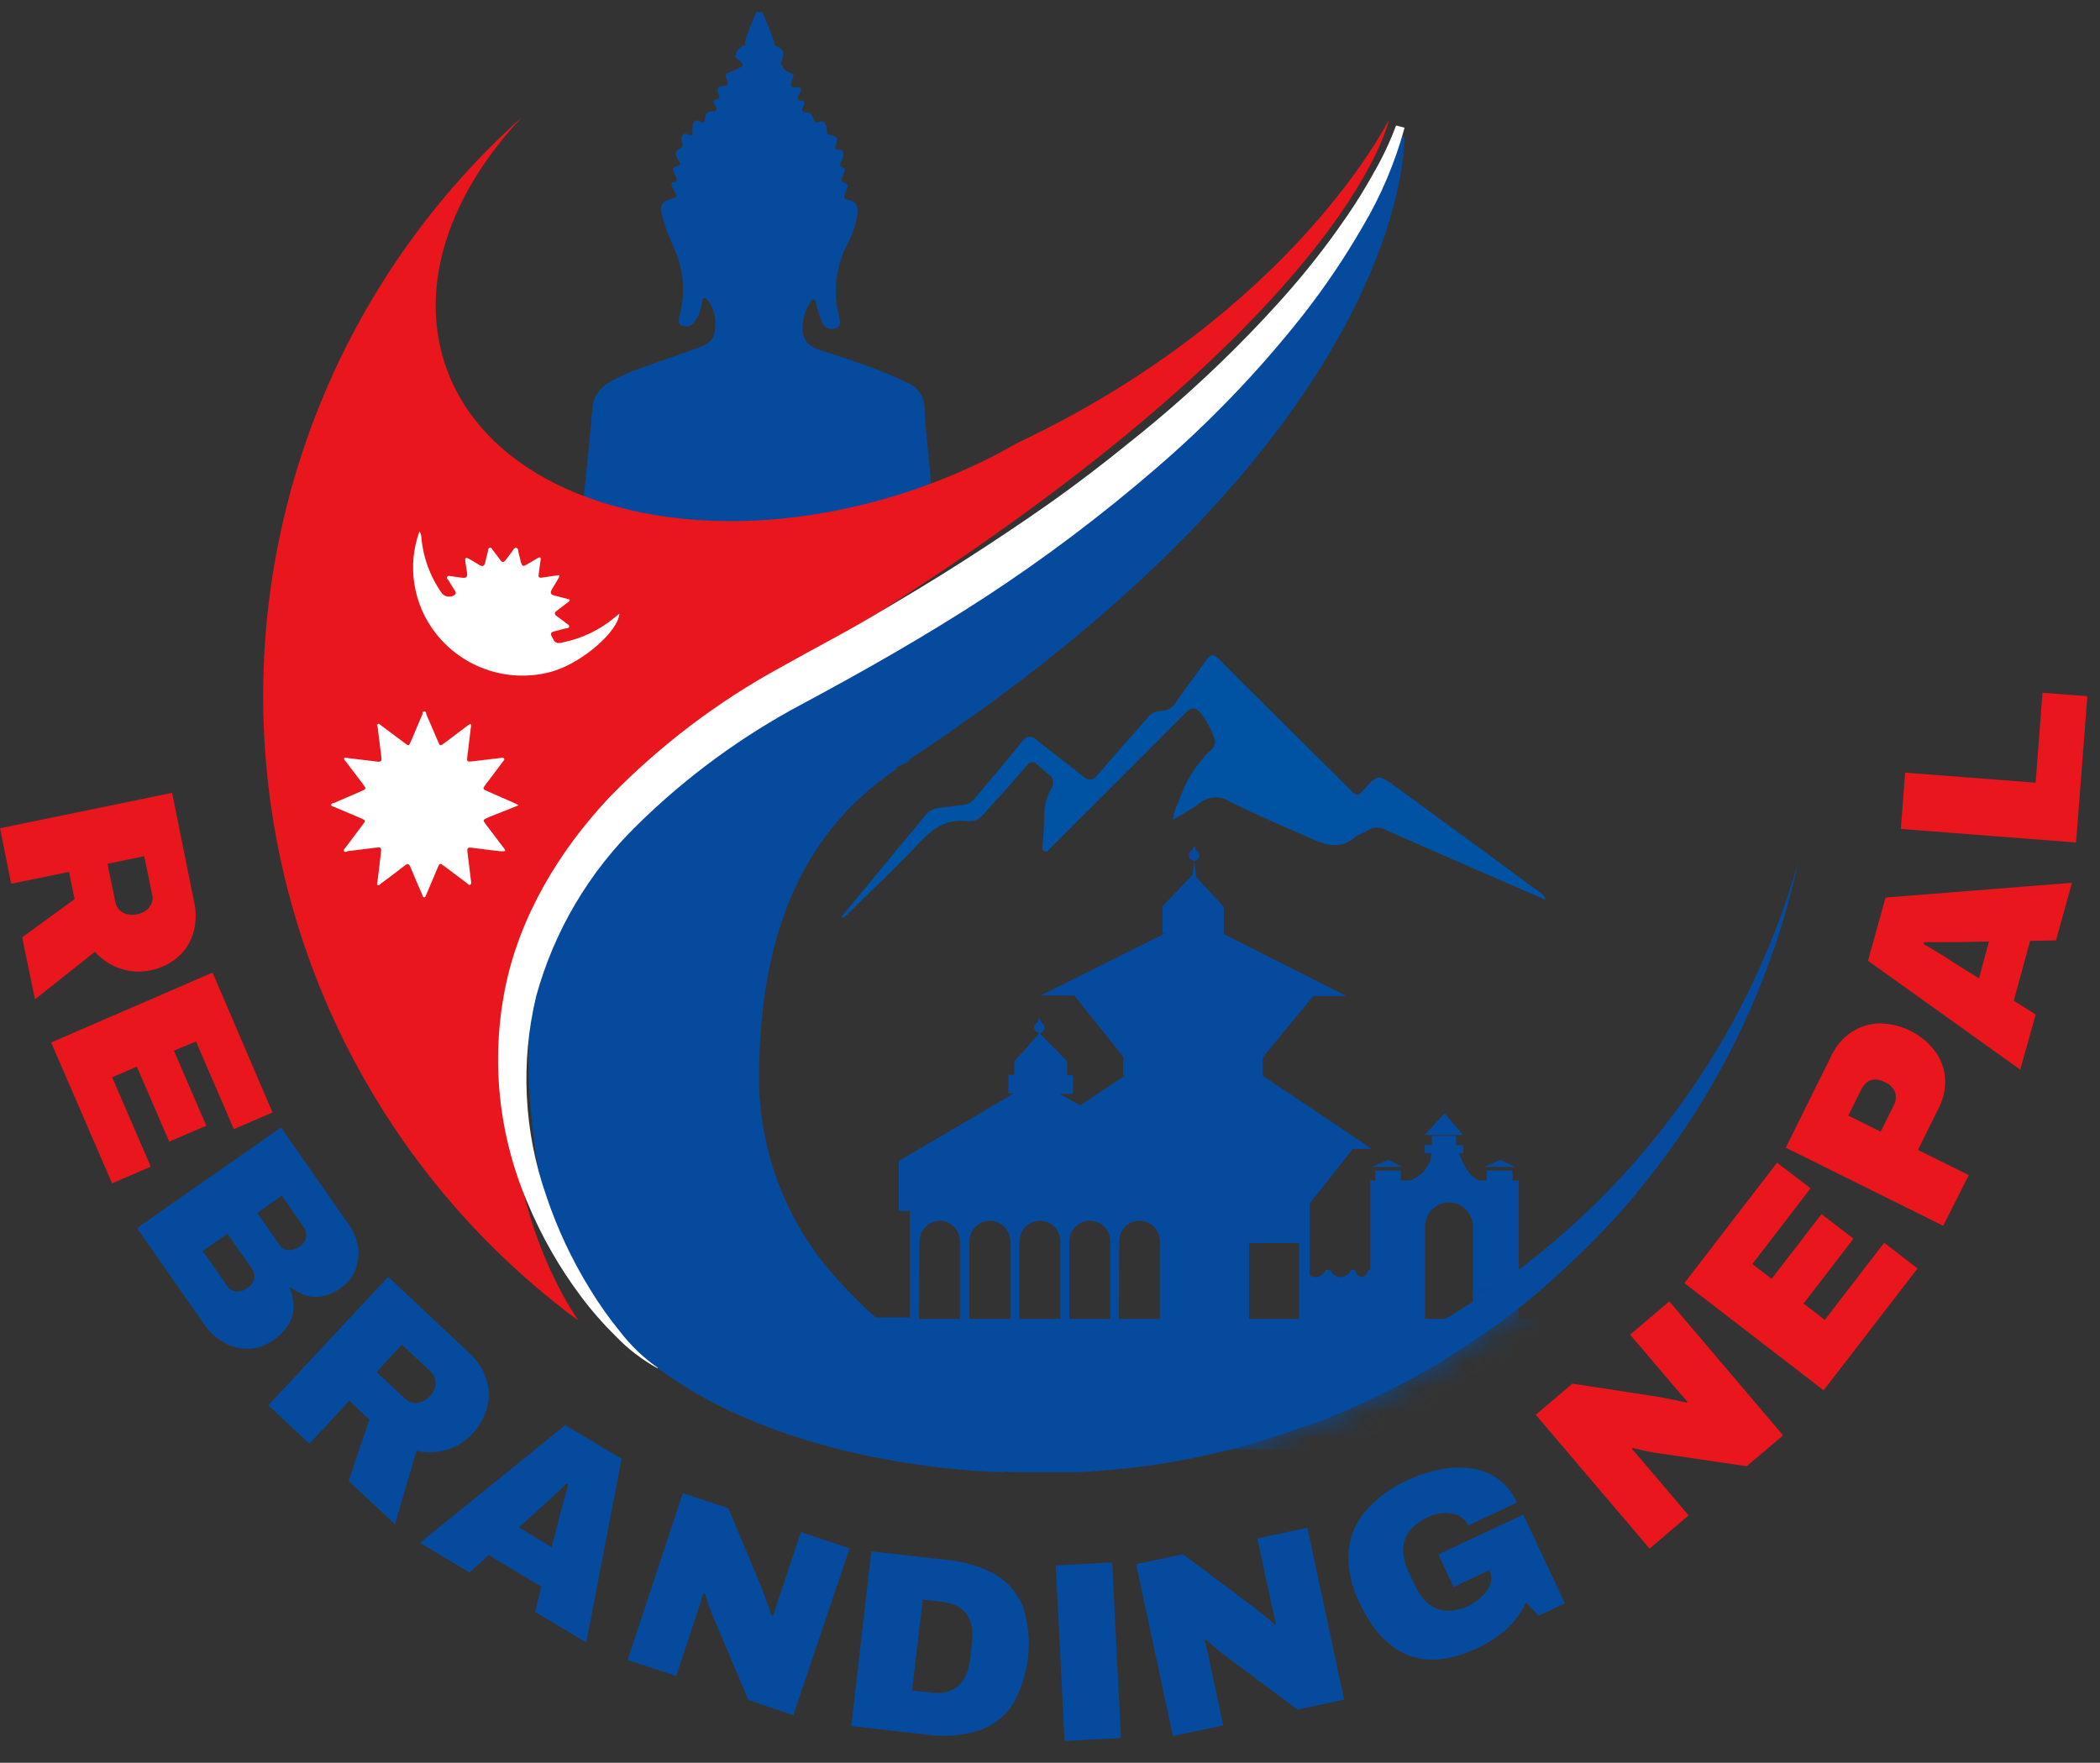 <svg xmlns="http://www.w3.org/2000/svg" width="81" height="68" viewBox="0 0 81 68" fill="none"><rect x="0" y="0" width="81" height="68" fill="#333333" stroke="none"/><g clip-path="url(#clip0_19_1980)"><path d="M35.993 21.002H22.295L22.329 20.678C22.426 19.815 22.541 18.956 22.63 18.093C22.715 17.322 22.776 16.505 22.853 15.711C22.874 15.518 22.94 15.331 23.046 15.167C23.152 15.004 23.294 14.867 23.462 14.767C23.779 14.586 24.108 14.429 24.448 14.297C25.316 13.974 26.202 13.688 27.073 13.361C27.25 13.297 27.401 13.176 27.504 13.018C27.594 12.77 27.619 12.503 27.577 12.243C27.534 11.982 27.426 11.737 27.261 11.531C27.249 11.517 27.234 11.506 27.216 11.501C27.198 11.495 27.18 11.494 27.162 11.499C27.144 11.503 27.127 11.512 27.114 11.526C27.101 11.539 27.092 11.555 27.088 11.573C27.069 11.754 27.029 11.933 26.968 12.105C26.897 12.287 26.779 12.446 26.625 12.567C26.563 12.59 26.496 12.598 26.429 12.592C26.363 12.586 26.298 12.566 26.24 12.533C26.186 12.509 26.171 12.332 26.194 12.236C26.455 11.331 26.375 10.362 25.971 9.512C25.783 9.108 25.633 8.687 25.523 8.256C25.427 7.924 25.566 7.743 25.909 7.666L26.017 7.639C26.03 7.634 26.043 7.627 26.053 7.617C26.063 7.608 26.072 7.596 26.077 7.583C26.082 7.57 26.085 7.555 26.085 7.541C26.084 7.527 26.081 7.513 26.075 7.5L25.909 7.165C25.902 7.152 25.898 7.137 25.898 7.122C25.898 7.108 25.901 7.093 25.907 7.079C25.913 7.066 25.923 7.054 25.935 7.045C25.946 7.036 25.96 7.029 25.974 7.026H26.032C26.046 7.023 26.059 7.018 26.07 7.009C26.082 7.001 26.091 6.99 26.098 6.977C26.104 6.965 26.108 6.951 26.109 6.937C26.109 6.923 26.107 6.908 26.102 6.895C26.055 6.78 26.009 6.676 25.967 6.572C25.962 6.56 25.959 6.547 25.96 6.534C25.96 6.522 25.963 6.509 25.968 6.497C25.974 6.486 25.982 6.475 25.991 6.467C26.001 6.459 26.012 6.452 26.024 6.448L26.163 6.394C26.177 6.389 26.19 6.381 26.2 6.371C26.21 6.36 26.218 6.347 26.223 6.333C26.227 6.319 26.228 6.303 26.226 6.289C26.224 6.274 26.218 6.26 26.209 6.248C25.997 5.936 26.017 5.836 26.283 5.689C26.302 5.679 26.318 5.662 26.327 5.642C26.336 5.622 26.338 5.599 26.333 5.578C26.263 5.327 26.263 5.289 26.356 5.192C26.369 5.176 26.387 5.165 26.407 5.16C26.427 5.155 26.448 5.157 26.468 5.165L26.587 5.215C26.602 5.221 26.619 5.223 26.635 5.221C26.651 5.219 26.666 5.213 26.679 5.203C26.692 5.194 26.703 5.181 26.709 5.166C26.716 5.151 26.719 5.135 26.718 5.119C26.697 5.001 26.703 4.88 26.737 4.765C26.811 4.583 26.926 4.653 27.049 4.718C27.065 4.726 27.082 4.729 27.099 4.728C27.116 4.727 27.133 4.721 27.147 4.711C27.161 4.701 27.173 4.688 27.18 4.672C27.187 4.656 27.19 4.639 27.188 4.622C27.188 4.375 27.3 4.275 27.535 4.294C27.552 4.296 27.568 4.293 27.584 4.286C27.599 4.279 27.612 4.268 27.622 4.254C27.631 4.241 27.637 4.225 27.639 4.208C27.641 4.192 27.638 4.175 27.631 4.16L27.539 3.967C27.532 3.953 27.528 3.939 27.528 3.923C27.528 3.908 27.532 3.893 27.54 3.88C27.547 3.867 27.557 3.855 27.57 3.847C27.582 3.839 27.597 3.833 27.612 3.832H27.67C27.685 3.829 27.699 3.823 27.711 3.814C27.723 3.805 27.733 3.794 27.739 3.78C27.746 3.767 27.75 3.752 27.75 3.737C27.75 3.722 27.746 3.707 27.739 3.693C27.608 3.424 27.674 3.308 27.99 3.308C28.004 3.306 28.018 3.302 28.03 3.294C28.043 3.286 28.053 3.276 28.061 3.264C28.07 3.252 28.075 3.238 28.077 3.224C28.079 3.21 28.078 3.195 28.074 3.181L27.99 2.95C27.982 2.927 27.983 2.903 27.993 2.881C28.003 2.86 28.021 2.843 28.044 2.834C28.221 2.749 28.398 2.672 28.587 2.587C28.6 2.581 28.611 2.571 28.621 2.56C28.63 2.548 28.636 2.535 28.64 2.52C28.643 2.506 28.643 2.491 28.64 2.477C28.637 2.462 28.63 2.449 28.622 2.437L28.595 2.406C28.517 2.322 28.36 2.245 28.363 2.167C28.388 2.037 28.454 1.918 28.552 1.828C28.622 1.776 28.702 1.739 28.787 1.72C28.772 1.712 28.76 1.7 28.751 1.685C28.742 1.67 28.737 1.653 28.737 1.636C28.737 1.636 28.737 1.613 28.737 1.605C28.814 1.385 28.887 1.169 28.968 0.954L29.169 0.464H29.4C29.485 0.657 29.569 0.85 29.65 1.054C29.731 1.258 29.793 1.439 29.866 1.651C29.871 1.662 29.873 1.674 29.873 1.686C29.873 1.698 29.871 1.71 29.866 1.72C29.866 1.744 29.866 1.751 29.889 1.759C30.255 1.905 30.274 2.033 30.136 2.383C30.101 2.456 30.209 2.63 30.294 2.715C30.364 2.769 30.446 2.807 30.533 2.826C30.545 2.83 30.556 2.836 30.566 2.844C30.576 2.852 30.584 2.861 30.59 2.873C30.596 2.884 30.6 2.896 30.602 2.908C30.603 2.921 30.602 2.934 30.598 2.946C30.567 3.05 30.537 3.142 30.51 3.235C30.505 3.248 30.503 3.263 30.505 3.277C30.507 3.291 30.512 3.305 30.519 3.317C30.527 3.329 30.538 3.338 30.55 3.346C30.562 3.353 30.576 3.357 30.59 3.358L30.814 3.377C30.829 3.379 30.844 3.384 30.856 3.392C30.869 3.401 30.879 3.412 30.887 3.425C30.894 3.439 30.898 3.454 30.898 3.469C30.898 3.484 30.894 3.499 30.887 3.512L30.779 3.74C30.772 3.754 30.769 3.77 30.77 3.786C30.77 3.803 30.775 3.818 30.784 3.832C30.792 3.846 30.804 3.858 30.818 3.866C30.832 3.874 30.848 3.878 30.864 3.878H30.93C30.944 3.878 30.958 3.881 30.971 3.887C30.984 3.893 30.995 3.901 31.005 3.912C31.014 3.922 31.021 3.935 31.026 3.948C31.03 3.962 31.031 3.976 31.03 3.99C31.025 4.013 31.017 4.035 31.007 4.056C31.007 4.102 30.968 4.144 30.945 4.19C30.938 4.205 30.935 4.22 30.935 4.236C30.936 4.252 30.94 4.268 30.948 4.281C30.956 4.295 30.968 4.307 30.981 4.315C30.995 4.323 31.01 4.328 31.026 4.329C31.276 4.329 31.311 4.383 31.392 4.649C31.395 4.661 31.401 4.672 31.409 4.682C31.417 4.692 31.427 4.7 31.438 4.706C31.449 4.713 31.461 4.716 31.474 4.718C31.486 4.719 31.499 4.718 31.511 4.714C31.8 4.622 31.897 4.749 31.897 5.1C31.895 5.121 31.901 5.143 31.914 5.161C31.927 5.178 31.945 5.191 31.966 5.196C32.105 5.235 32.274 5.265 32.286 5.319C32.291 5.432 32.268 5.545 32.22 5.647C32.214 5.662 32.212 5.678 32.214 5.694C32.216 5.71 32.222 5.725 32.232 5.738C32.242 5.751 32.255 5.761 32.27 5.767C32.285 5.774 32.301 5.776 32.317 5.774C32.436 5.774 32.548 5.774 32.536 5.978C32.517 6.096 32.474 6.209 32.409 6.31C32.403 6.322 32.399 6.336 32.399 6.35C32.398 6.364 32.4 6.378 32.405 6.391C32.41 6.404 32.418 6.416 32.428 6.426C32.438 6.436 32.45 6.443 32.463 6.448L32.525 6.468C32.549 6.477 32.569 6.496 32.58 6.519C32.59 6.543 32.591 6.57 32.583 6.595C32.544 6.687 32.509 6.787 32.463 6.895C32.455 6.918 32.456 6.943 32.464 6.965C32.473 6.988 32.489 7.007 32.509 7.019L32.644 7.084C32.666 7.094 32.683 7.112 32.691 7.135C32.7 7.157 32.7 7.182 32.691 7.204C32.648 7.315 32.61 7.435 32.563 7.554C32.559 7.567 32.557 7.581 32.558 7.595C32.559 7.609 32.562 7.623 32.569 7.635C32.576 7.647 32.585 7.658 32.596 7.667C32.606 7.676 32.619 7.682 32.633 7.685C33.018 7.758 33.13 7.924 33.06 8.317C33.002 8.658 32.897 8.988 32.748 9.3C32.486 9.764 32.321 10.276 32.262 10.806C32.204 11.336 32.254 11.872 32.409 12.382C32.415 12.426 32.41 12.47 32.394 12.511C32.379 12.552 32.354 12.588 32.321 12.617C32.266 12.655 32.202 12.68 32.135 12.688C32.069 12.696 32.001 12.688 31.939 12.664C31.876 12.64 31.82 12.601 31.776 12.55C31.732 12.5 31.7 12.44 31.685 12.375C31.594 12.132 31.519 11.884 31.461 11.631C31.456 11.612 31.446 11.596 31.432 11.583C31.417 11.57 31.4 11.562 31.381 11.559C31.361 11.557 31.342 11.56 31.325 11.569C31.308 11.578 31.294 11.591 31.284 11.608C31.175 11.768 31.091 11.943 31.034 12.128C30.856 12.783 30.941 13.253 31.538 13.473C31.82 13.573 32.112 13.654 32.394 13.75C32.779 13.885 33.195 14.016 33.584 14.166C34.099 14.354 34.603 14.569 35.095 14.81C35.26 14.894 35.4 15.022 35.499 15.179C35.598 15.337 35.653 15.518 35.657 15.704C35.708 17.029 35.962 18.343 35.935 19.676C35.9 20.077 35.95 20.54 35.993 21.002Z" fill="#064A9D"></path><path d="M53.571 4.622C53.571 4.622 52.03 12.456 32.112 24.747C12.515 36.85 22.017 50.533 22.318 50.949C18.737 48.306 15.79 44.898 13.691 40.973C11.592 37.048 10.394 32.705 10.184 28.259C9.974 23.813 10.757 19.376 12.477 15.27C14.196 11.165 16.809 7.495 20.125 4.526C17.347 7.477 16.122 10.995 17.185 14.105C19.031 19.518 27.123 21.661 35.249 18.89C36.641 18.417 37.984 17.81 39.26 17.079C49.91 12.039 53.571 4.622 53.571 4.622Z" fill="#E9161D"></path><path d="M0 31.949L6.639 30.585L7.479 34.75C7.585 35.18 7.57 35.63 7.437 36.052C7.317 36.408 7.099 36.723 6.809 36.962C6.521 37.195 6.181 37.355 5.818 37.428C5.421 37.517 5.008 37.492 4.624 37.359C4.253 37.229 3.922 37.008 3.661 36.715L1.349 38.549L0.855 36.156L2.878 34.684L2.663 33.633L0.432 34.091L0 31.949ZM4.146 33.321L4.454 34.816C4.47 34.897 4.504 34.974 4.553 35.041C4.602 35.107 4.666 35.162 4.739 35.201C4.913 35.291 5.113 35.314 5.302 35.266C5.424 35.241 5.54 35.19 5.641 35.116C5.731 35.047 5.802 34.955 5.845 34.85C5.887 34.746 5.897 34.632 5.872 34.523L5.564 33.028L4.146 33.321Z" fill="#E9161D"></path><path d="M1.973 40.214L8.2 37.517L10.511 42.911L9.02 43.558L7.56 40.175L6.708 40.53L7.957 43.424L6.527 44.04L5.279 41.146L4.327 41.555L5.814 45.003L4.323 45.647L1.973 40.214Z" fill="#E9161D"></path><path d="M5.283 47.373L10.839 43.493L13.421 47.192C13.618 47.454 13.75 47.759 13.806 48.082C13.852 48.382 13.82 48.688 13.713 48.972C13.602 49.261 13.404 49.509 13.147 49.681C12.925 49.848 12.668 49.961 12.396 50.013C12.18 50.048 11.959 50.029 11.752 49.959C11.555 49.889 11.371 49.786 11.209 49.654L11.174 49.677C11.265 49.894 11.316 50.125 11.325 50.359C11.326 50.601 11.267 50.84 11.151 51.053C10.996 51.315 10.783 51.538 10.527 51.704C10.257 51.903 9.933 52.015 9.598 52.028C9.276 52.039 8.956 51.964 8.674 51.808C8.365 51.645 8.101 51.41 7.903 51.122L5.283 47.373ZM7.822 48.255L8.77 49.616C8.807 49.673 8.856 49.722 8.914 49.758C8.972 49.794 9.037 49.816 9.105 49.824C9.274 49.829 9.44 49.773 9.571 49.666C9.649 49.611 9.713 49.54 9.76 49.458C9.802 49.38 9.821 49.291 9.814 49.203C9.809 49.111 9.777 49.023 9.722 48.949L8.774 47.593L7.822 48.255ZM9.922 46.791L10.777 48.017C10.828 48.096 10.902 48.158 10.989 48.194C11.077 48.226 11.172 48.232 11.263 48.213C11.379 48.188 11.488 48.138 11.583 48.067C11.64 48.029 11.689 47.98 11.726 47.923C11.764 47.867 11.79 47.803 11.802 47.735C11.817 47.669 11.818 47.601 11.805 47.534C11.792 47.468 11.764 47.405 11.725 47.35L10.866 46.121L9.922 46.791Z" fill="#064A9D"></path><path d="M10.35 54.209L14.973 49.254L18.056 52.151C18.391 52.44 18.639 52.816 18.773 53.238C18.875 53.598 18.875 53.98 18.773 54.34C18.672 54.697 18.487 55.025 18.233 55.295C17.96 55.596 17.61 55.816 17.22 55.931C16.843 56.039 16.446 56.05 16.064 55.962L15.236 58.798L13.448 57.133L14.245 54.764L13.475 54.032L11.933 55.692L10.35 54.209ZM14.523 52.93L15.64 53.97C15.7 54.027 15.772 54.07 15.851 54.095C15.929 54.121 16.013 54.128 16.095 54.116C16.289 54.093 16.466 53.996 16.592 53.847C16.678 53.756 16.742 53.646 16.781 53.527C16.811 53.419 16.811 53.304 16.781 53.196C16.757 53.085 16.699 52.985 16.615 52.91L15.501 51.87L14.523 52.93Z" fill="#064A9D"></path><path d="M16.199 59.515L21.805 54.972L23.975 56.274L22.614 63.36L20.634 62.173L20.881 61.206L18.846 59.989L18.11 60.659L16.199 59.515ZM20.014 58.917L21.281 59.688L21.559 58.594L21.628 58.301L21.728 57.946L21.832 57.58C21.867 57.457 21.898 57.353 21.921 57.261L21.855 57.218C21.771 57.307 21.674 57.403 21.559 57.511L21.204 57.846L20.85 58.166L20.014 58.917Z" fill="#064A9D"></path><path d="M24.206 64.034L26.337 57.6L28.094 58.181L29.334 61.152C29.369 61.233 29.411 61.349 29.469 61.499C29.527 61.649 29.577 61.8 29.635 61.954C29.693 62.108 29.731 62.227 29.754 62.32H29.828C29.881 62.146 29.935 61.969 29.989 61.8L30.12 61.414L30.891 59.102L32.771 59.727L30.598 66.165L28.864 65.576L27.462 62.258C27.396 62.096 27.346 61.954 27.304 61.827C27.261 61.699 27.223 61.576 27.188 61.461H27.13C27.096 61.58 27.061 61.699 27.022 61.819L26.934 62.081L26.082 64.651L24.206 64.034Z" fill="#064A9D"></path><path d="M32.837 66.585L33.608 59.846L36.524 60.173C37.192 60.229 37.84 60.428 38.424 60.755C38.894 61.045 39.258 61.479 39.461 61.992C39.661 62.619 39.727 63.281 39.654 63.935C39.581 64.589 39.37 65.22 39.037 65.788C38.719 66.25 38.257 66.595 37.723 66.766C37.081 66.958 36.405 67.008 35.742 66.913L32.837 66.585ZM35.18 65.21L35.896 65.29C36.104 65.317 36.316 65.308 36.521 65.263C36.689 65.222 36.845 65.14 36.975 65.025C37.106 64.905 37.207 64.758 37.272 64.593C37.35 64.398 37.401 64.193 37.422 63.984L37.488 63.399C37.515 63.19 37.515 62.979 37.488 62.77C37.461 62.596 37.395 62.43 37.295 62.285C37.196 62.144 37.064 62.031 36.91 61.954C36.721 61.862 36.517 61.804 36.309 61.784L35.592 61.707L35.18 65.21Z" fill="#064A9D"></path><path d="M41.063 67.156L40.724 60.385L42.898 60.274L43.237 67.044L41.063 67.156Z" fill="#064A9D"></path><path d="M45.24 66.967L43.822 60.339L45.633 59.954L48.203 61.881C48.277 61.931 48.373 62.008 48.496 62.108C48.62 62.208 48.743 62.312 48.882 62.416C49.02 62.52 49.105 62.605 49.175 62.67L49.217 62.644C49.175 62.466 49.132 62.285 49.094 62.112C49.055 61.938 49.028 61.8 49.009 61.726L48.5 59.345L50.427 58.933L51.845 65.56L50.045 65.946L47.155 63.792C47.02 63.688 46.901 63.591 46.801 63.503L46.516 63.245L46.469 63.275C46.504 63.395 46.531 63.518 46.558 63.638L46.616 63.907L47.182 66.558L45.24 66.967Z" fill="#064A9D"></path><path d="M56.993 63.572C55.965 64.055 55.074 64.147 54.319 63.849C53.548 63.553 52.935 62.878 52.442 61.834C52.137 61.239 51.989 60.576 52.01 59.907C52.048 59.319 52.273 58.759 52.654 58.309C53.104 57.788 53.665 57.375 54.295 57.099C54.703 56.906 55.132 56.765 55.575 56.679C55.971 56.602 56.377 56.591 56.777 56.648C57.145 56.7 57.494 56.841 57.794 57.06C58.106 57.295 58.353 57.605 58.511 57.962L56.63 58.844C56.573 58.718 56.482 58.611 56.368 58.532C56.253 58.454 56.121 58.403 55.983 58.382C55.834 58.355 55.681 58.355 55.532 58.382C55.37 58.411 55.212 58.46 55.062 58.528C54.852 58.625 54.66 58.755 54.492 58.913C54.351 59.047 54.245 59.214 54.184 59.399C54.125 59.583 54.106 59.777 54.13 59.969C54.157 60.191 54.221 60.407 54.319 60.609L54.588 61.179C54.705 61.445 54.88 61.68 55.101 61.869C55.301 62.029 55.546 62.122 55.802 62.135C56.1 62.139 56.395 62.072 56.661 61.938C56.859 61.841 57.039 61.711 57.193 61.553C57.331 61.424 57.433 61.263 57.49 61.083C57.542 60.923 57.531 60.749 57.459 60.597V60.563L56.064 61.214L55.478 59.965L58.754 58.424L60.36 61.849L59.343 62.327L58.861 61.815C58.75 62.056 58.609 62.282 58.441 62.489C58.264 62.708 58.059 62.903 57.833 63.071C57.571 63.267 57.289 63.435 56.993 63.572Z" fill="#064A9D"></path><path d="M63.628 59.738L59.235 54.575L60.649 53.373L63.832 53.862L64.194 53.927L64.672 54.02C64.83 54.055 64.957 54.082 65.057 54.108L65.081 54.062C64.957 53.924 64.834 53.789 64.718 53.65L64.452 53.338L62.876 51.484L64.387 50.201L68.776 55.369L67.373 56.559L63.809 56.035C63.639 56.004 63.489 55.977 63.358 55.947L62.973 55.854L62.95 55.9C63.034 55.993 63.119 56.085 63.196 56.182L63.377 56.39L65.131 58.455L63.628 59.738Z" fill="#E9161D"></path><path d="M70.34 53.631L64.969 49.496L68.544 44.849L69.835 45.84L67.589 48.76L68.333 49.331L70.259 46.834L71.492 47.782L69.566 50.282L70.386 50.914L72.675 47.94L73.962 48.93L70.34 53.631Z" fill="#E9161D"></path><path d="M74.952 47.285L68.88 44.271L70.656 40.688C70.829 40.33 71.095 40.025 71.427 39.806C71.744 39.602 72.11 39.489 72.486 39.478C72.904 39.48 73.315 39.579 73.688 39.765C74.062 39.952 74.387 40.221 74.64 40.553C74.865 40.858 74.999 41.22 75.025 41.597C75.049 41.988 74.966 42.378 74.787 42.726L73.978 44.36L75.939 45.331L74.952 47.285ZM72.54 43.655L73.026 42.676C73.074 42.595 73.106 42.506 73.119 42.412C73.131 42.319 73.124 42.224 73.099 42.133C73.025 41.96 72.887 41.822 72.714 41.748C72.595 41.683 72.463 41.646 72.328 41.64C72.218 41.64 72.11 41.675 72.02 41.74C71.915 41.824 71.832 41.933 71.777 42.056L71.292 43.035L72.54 43.655Z" fill="#E9161D"></path><path d="M77.923 41.262L72.051 37.062L72.729 34.623L79.919 34.053L79.303 36.276L78.305 36.295L77.673 38.603L78.52 39.135L77.923 41.262ZM76.332 37.74L76.717 36.318L75.584 36.342H75.288C75.168 36.342 75.049 36.342 74.902 36.342H74.216L74.193 36.419C74.301 36.476 74.421 36.546 74.555 36.627L74.972 36.881C75.113 36.966 75.241 37.05 75.357 37.135L76.332 37.74Z" fill="#E9161D"></path><path d="M80.077 32.5L73.319 31.976L73.484 29.806L78.517 30.192L78.782 26.724L80.513 26.855L80.077 32.5Z" fill="#E9161D"></path><path d="M16.18 20.493C15.943 21.147 15.875 21.85 15.984 22.537C16.092 23.223 16.373 23.871 16.8 24.42C17.323 25.094 18.037 25.595 18.848 25.857C19.66 26.119 20.532 26.13 21.351 25.888C22.506 25.526 23.847 24.347 23.89 23.668L23.709 23.819C23.14 24.294 22.462 24.623 21.736 24.774C21.443 24.84 21.42 24.817 21.281 24.551C21.227 24.439 21.25 24.389 21.366 24.358C21.482 24.327 21.67 24.281 21.821 24.239C21.867 24.239 21.936 24.239 21.952 24.173C21.967 24.108 21.894 24.081 21.852 24.05C21.732 23.957 21.613 23.865 21.489 23.78C21.366 23.695 21.381 23.626 21.489 23.549C21.597 23.472 21.759 23.341 21.894 23.241C22.029 23.141 21.986 23.125 21.871 23.098L21.374 22.971C21.239 22.936 21.212 22.867 21.281 22.747C21.351 22.628 21.455 22.455 21.539 22.308C21.624 22.162 21.566 22.181 21.462 22.2C21.289 22.227 21.112 22.247 20.938 22.277C20.765 22.308 20.761 22.254 20.78 22.127C20.799 22 20.826 21.8 20.846 21.638C20.846 21.595 20.873 21.545 20.846 21.515C20.819 21.484 20.753 21.515 20.711 21.545L20.353 21.757C20.16 21.873 20.141 21.861 20.079 21.638C20.056 21.541 20.037 21.441 20.006 21.345C19.975 21.249 20.006 21.148 19.913 21.133C19.821 21.118 19.786 21.237 19.732 21.303C19.678 21.368 19.582 21.503 19.505 21.603C19.428 21.703 19.37 21.707 19.297 21.603C19.224 21.499 19.116 21.36 19.023 21.241C18.985 21.195 18.962 21.11 18.888 21.129C18.815 21.148 18.834 21.222 18.819 21.276C18.784 21.418 18.742 21.557 18.715 21.7C18.688 21.842 18.603 21.869 18.476 21.788C18.349 21.707 18.218 21.63 18.091 21.557C17.964 21.484 17.925 21.526 17.948 21.661C17.971 21.796 17.994 21.95 18.014 22.093C18.033 22.235 18.014 22.312 17.813 22.285L17.428 22.231C17.37 22.231 17.293 22.185 17.251 22.25C17.208 22.316 17.282 22.351 17.308 22.401C17.386 22.536 17.47 22.671 17.547 22.786C17.578 22.836 17.605 22.886 17.547 22.94C17.51 22.97 17.467 22.991 17.421 23.004C17.375 23.017 17.328 23.02 17.28 23.015C17.233 23.009 17.188 22.994 17.146 22.971C17.105 22.947 17.068 22.916 17.039 22.878C16.585 22.235 16.313 21.482 16.249 20.698C16.242 20.625 16.218 20.555 16.18 20.493Z" fill="white"></path><path d="M19.998 31.066L19.917 31.012L18.78 30.512C18.619 30.442 18.615 30.419 18.719 30.28C18.942 29.988 19.166 29.691 19.385 29.394C19.416 29.356 19.474 29.317 19.443 29.263C19.412 29.209 19.351 29.236 19.301 29.24L18.199 29.371C18.018 29.39 18.002 29.371 18.025 29.186C18.072 28.801 18.118 28.442 18.16 28.069C18.16 28.026 18.187 27.965 18.16 27.938C18.133 27.911 18.068 27.965 18.029 27.995L17.143 28.662C16.981 28.785 16.97 28.785 16.889 28.589C16.742 28.25 16.6 27.907 16.449 27.568C16.43 27.521 16.449 27.437 16.364 27.441C16.28 27.444 16.307 27.518 16.288 27.564L15.848 28.6C15.771 28.782 15.763 28.782 15.602 28.658L14.7 27.984C14.661 27.957 14.623 27.891 14.569 27.934C14.515 27.976 14.569 28.018 14.569 28.065C14.615 28.45 14.661 28.835 14.711 29.221C14.731 29.356 14.684 29.398 14.553 29.379L13.398 29.24C13.359 29.24 13.309 29.209 13.282 29.24C13.255 29.271 13.282 29.325 13.328 29.36C13.552 29.66 13.779 29.957 14.006 30.257C14.133 30.427 14.133 30.434 13.929 30.523L12.873 30.978C12.835 30.978 12.77 30.997 12.773 31.051C12.777 31.105 12.839 31.109 12.881 31.124L13.945 31.575C14.107 31.644 14.11 31.656 14.006 31.791L13.32 32.704C13.293 32.743 13.232 32.781 13.27 32.835C13.309 32.889 13.359 32.854 13.401 32.835L14.519 32.696C14.692 32.677 14.715 32.696 14.696 32.866C14.658 33.232 14.607 33.598 14.565 33.968C14.565 34.026 14.515 34.107 14.565 34.141C14.615 34.176 14.673 34.099 14.719 34.064C15.02 33.841 15.32 33.617 15.617 33.386C15.725 33.301 15.779 33.321 15.829 33.444C15.975 33.802 16.13 34.153 16.284 34.507C16.284 34.55 16.311 34.611 16.361 34.615C16.411 34.619 16.426 34.55 16.445 34.504C16.596 34.157 16.738 33.802 16.889 33.455C16.958 33.297 16.977 33.294 17.112 33.394L17.998 34.06C18.041 34.091 18.083 34.16 18.141 34.126C18.199 34.091 18.168 34.014 18.164 33.956C18.122 33.598 18.075 33.243 18.033 32.885C18.01 32.708 18.033 32.681 18.21 32.704L19.204 32.827C19.299 32.843 19.395 32.843 19.489 32.827C19.476 32.768 19.445 32.715 19.401 32.673L18.73 31.787C18.622 31.64 18.626 31.621 18.8 31.548L18.912 31.498L19.998 31.066Z" fill="white"></path><mask id="mask0_19_1980" style="mask-type:luminance" maskUnits="userSpaceOnUse" x="9" y="-4" width="62" height="61"><path d="M39.95 56.818C56.581 56.818 70.063 43.336 70.063 26.705C70.063 10.074 56.581 -3.408 39.95 -3.408C23.319 -3.408 9.837 10.074 9.837 26.705C9.837 43.336 23.319 56.818 39.95 56.818Z" fill="white"></path></mask><g mask="url(#mask0_19_1980)"><path d="M53.544 44.745L52.916 45.015H54.103L53.544 44.745Z" fill="#064A9D"></path><path d="M57.871 44.745L57.243 45.015H58.438L57.871 44.745Z" fill="#064A9D"></path><path d="M55.717 42.95L54.954 43.778H56.434L55.717 42.95Z" fill="#064A9D"></path><path d="M58.584 50.876V45.539H58.341V45.154H57.347V45.539H57.047C56.55 45.358 56.276 44.487 56.276 44.487H56.442V44.175H56.164V43.813H55.228V44.175H54.958V44.487H55.22C55.198 44.73 55.103 44.961 54.948 45.148C54.792 45.336 54.584 45.472 54.349 45.539H54.033V45.154H53.047V45.539H52.854V48.984H52.812C52.801 48.985 52.79 48.989 52.781 48.996C52.772 49.003 52.766 49.012 52.762 49.023C52.716 49.169 52.619 49.261 52.523 49.261C52.427 49.261 52.323 49.169 52.28 49.023C52.275 49.011 52.267 49.002 52.257 48.995C52.246 48.989 52.235 48.985 52.222 48.984H52.142C52.131 48.984 52.121 48.987 52.112 48.992C52.103 48.998 52.096 49.006 52.091 49.015C52.056 49.088 52.002 49.149 51.934 49.193C51.866 49.236 51.787 49.26 51.706 49.261C51.625 49.261 51.546 49.237 51.478 49.193C51.41 49.15 51.355 49.088 51.321 49.015C51.316 49.006 51.31 48.999 51.302 48.993C51.294 48.988 51.284 48.985 51.275 48.984H51.17C51.161 48.985 51.151 48.988 51.143 48.993C51.135 48.999 51.129 49.006 51.124 49.015C51.089 49.088 51.035 49.149 50.967 49.193C50.898 49.236 50.82 49.26 50.739 49.261C50.66 49.262 50.582 49.239 50.515 49.196V46.429L52.18 44.318H52.912L48.708 41.501V40.781L50.658 38.422H51.929L47.202 36.029V34.981L46.127 33.825C46.127 33.637 46.092 33.44 46.069 33.267V33.213L46.138 33.182C46.172 33.169 46.201 33.146 46.222 33.118C46.244 33.089 46.257 33.055 46.261 33.019C46.264 32.983 46.258 32.947 46.242 32.915C46.227 32.882 46.203 32.855 46.173 32.835C46.155 32.825 46.141 32.81 46.13 32.793C46.119 32.775 46.113 32.755 46.111 32.735C46.111 32.7 46.077 32.669 46.057 32.639C46.032 32.664 46.013 32.696 46.003 32.731C46.004 32.752 45.997 32.773 45.986 32.791C45.974 32.809 45.957 32.823 45.938 32.831C45.909 32.852 45.886 32.88 45.872 32.913C45.858 32.945 45.852 32.981 45.856 33.016C45.86 33.051 45.873 33.085 45.894 33.113C45.915 33.142 45.944 33.164 45.976 33.178L46.05 33.209V33.263C46.05 33.425 46.011 33.59 45.996 33.748L44.84 34.962V36.01H44.928L40.135 38.403H41.437L43.322 40.761V41.482H43.406L41.665 42.638L40.863 42.195H41.387V41.478H41.16V40.962H41.187L40.1 39.863C40.142 39.857 40.181 39.839 40.213 39.811C40.244 39.783 40.267 39.746 40.278 39.706C40.29 39.665 40.289 39.622 40.277 39.581C40.264 39.541 40.24 39.505 40.208 39.478C40.189 39.468 40.173 39.453 40.162 39.434C40.151 39.416 40.144 39.395 40.143 39.374C40.143 39.343 40.112 39.312 40.093 39.278C40.068 39.303 40.049 39.333 40.039 39.366C40.039 39.42 40.016 39.44 39.973 39.47C39.943 39.49 39.919 39.518 39.904 39.55C39.888 39.583 39.882 39.618 39.885 39.654C39.889 39.69 39.902 39.724 39.924 39.753C39.945 39.782 39.974 39.804 40.008 39.817L40.077 39.844V39.875L39.125 40.942V41.459H38.894V42.175H39.114L34.667 44.784V46.711H35.095V48.583V50.818H33.168V55.916H60.083V50.876H58.584ZM55.887 46.383C56.008 46.383 56.129 46.408 56.24 46.456C56.352 46.503 56.453 46.573 56.538 46.66C56.625 46.744 56.694 46.845 56.741 46.956C56.788 47.068 56.812 47.187 56.812 47.308V50.876H54.962V47.308C54.963 47.066 55.059 46.833 55.228 46.66C55.398 46.488 55.629 46.388 55.871 46.383H55.887ZM48.18 47.947H50.107V50.876H48.18V47.947ZM43.171 47.882C43.169 47.779 43.187 47.677 43.224 47.581C43.262 47.485 43.318 47.398 43.39 47.325C43.462 47.251 43.548 47.192 43.642 47.153C43.737 47.112 43.839 47.092 43.942 47.092C44.046 47.09 44.15 47.109 44.246 47.148C44.343 47.187 44.431 47.245 44.504 47.319C44.653 47.469 44.736 47.671 44.736 47.882V50.876H43.156L43.171 47.882ZM41.245 47.882C41.246 47.672 41.33 47.471 41.478 47.323C41.627 47.175 41.828 47.092 42.038 47.092C42.141 47.091 42.242 47.111 42.337 47.15C42.431 47.189 42.517 47.247 42.589 47.319C42.739 47.469 42.823 47.671 42.824 47.882V50.876H41.245V47.882ZM39.318 47.882C39.319 47.726 39.366 47.574 39.453 47.445C39.539 47.315 39.662 47.214 39.806 47.154C39.95 47.094 40.108 47.078 40.261 47.107C40.414 47.137 40.555 47.21 40.667 47.319C40.813 47.47 40.896 47.672 40.898 47.882V50.876H39.318V47.882ZM37.391 47.882C37.391 47.726 37.437 47.574 37.524 47.444C37.61 47.314 37.733 47.213 37.877 47.153C38.02 47.093 38.179 47.076 38.331 47.106C38.484 47.136 38.625 47.21 38.736 47.319C38.886 47.469 38.97 47.671 38.971 47.882V50.876H37.391V47.882ZM35.465 47.882C35.466 47.676 35.547 47.478 35.69 47.331C35.834 47.184 36.03 47.098 36.236 47.092C36.339 47.09 36.442 47.11 36.538 47.149C36.634 47.188 36.721 47.246 36.794 47.319C36.943 47.469 37.026 47.671 37.025 47.882V50.876H35.446L35.465 47.882Z" fill="#064A9D"></path></g><path d="M32.467 35.351L34.779 32.55C35.076 32.192 35.384 31.837 35.673 31.471C35.74 31.38 35.827 31.304 35.927 31.25C36.027 31.196 36.138 31.165 36.251 31.159C36.528 31.14 36.802 31.078 37.075 31.063C37.182 31.057 37.287 31.028 37.382 30.977C37.476 30.926 37.558 30.856 37.623 30.77C38.208 30.061 38.817 29.367 39.387 28.643C39.611 28.358 39.773 28.361 40.027 28.573C40.601 29.044 41.206 29.483 41.78 29.953C42.015 30.145 42.166 30.103 42.339 29.887C42.963 29.155 43.603 28.442 44.235 27.722C44.289 27.636 44.364 27.564 44.453 27.513C44.541 27.462 44.641 27.433 44.743 27.429C44.876 27.433 45.007 27.398 45.121 27.33C45.235 27.262 45.327 27.163 45.387 27.044C45.749 26.512 46.157 26.007 46.516 25.475C46.689 25.221 46.801 25.21 47.021 25.429C48.516 26.932 50.026 28.423 51.533 29.918C51.745 30.13 51.964 30.342 52.172 30.558C52.299 30.689 52.411 30.685 52.515 30.558C52.529 30.541 52.545 30.526 52.562 30.512C53.147 29.853 53.151 29.845 53.856 30.361C55.693 31.702 57.526 33.047 59.355 34.396C59.447 34.465 59.578 34.511 59.609 34.708L58.068 34.041C56.526 33.367 54.985 32.696 53.444 32.014C53.337 31.949 53.213 31.917 53.087 31.922C52.962 31.927 52.841 31.968 52.739 32.041C52.596 32.142 52.404 32.18 52.273 32.292C51.725 32.754 51.197 32.631 50.6 32.361C49.544 31.883 48.465 31.448 47.429 30.92C47.255 30.807 47.049 30.752 46.842 30.762C46.634 30.773 46.435 30.848 46.273 30.978C45.965 31.213 45.618 31.394 45.229 31.633C45.267 31.376 45.35 31.128 45.475 30.901C45.713 30.152 46.134 29.475 46.701 28.932C46.788 28.869 46.846 28.773 46.863 28.668C46.88 28.561 46.855 28.453 46.793 28.365C46.675 28.047 46.506 27.75 46.292 27.487C46.069 27.252 45.934 27.298 45.741 27.487C45.113 28.126 44.477 28.758 43.842 29.394C42.743 30.492 41.649 31.59 40.547 32.685C40.47 32.762 40.397 32.897 40.274 32.835C40.15 32.773 40.216 32.654 40.22 32.554C40.239 32.203 40.278 31.849 40.274 31.498C40.269 31.118 40.365 30.743 40.551 30.411C40.581 30.368 40.602 30.319 40.612 30.267C40.623 30.215 40.622 30.162 40.611 30.11C40.6 30.058 40.578 30.009 40.547 29.966C40.516 29.924 40.477 29.887 40.432 29.86C39.723 29.294 39.915 29.155 39.249 29.941C38.817 30.454 38.351 30.932 37.912 31.44C37.838 31.528 37.744 31.595 37.637 31.635C37.531 31.676 37.416 31.688 37.303 31.671C36.532 31.59 36.008 31.933 35.499 32.473C34.602 33.432 33.642 34.33 32.706 35.251C32.644 35.313 32.575 35.363 32.509 35.42L32.467 35.351Z" fill="#0052A2"></path><path d="M30.433 55.218L29.947 55.049V55.022C30.097 55.091 30.263 55.172 30.433 55.218Z" fill="#064A9D"></path><path d="M63.119 46.025L63.162 45.986C62.664 46.583 62.144 47.165 61.597 47.72C61.05 48.275 60.518 48.791 59.948 49.296L59.497 49.704C58.861 50.244 58.206 50.752 57.532 51.246C57.018 51.608 56.498 51.956 55.971 52.29C55.802 52.39 55.636 52.498 55.463 52.598C55.453 52.61 55.439 52.62 55.424 52.625L54.897 52.929C54.715 53.033 54.53 53.138 54.346 53.234C53.767 53.552 53.175 53.848 52.569 54.12L52.165 54.305C51.752 54.49 51.336 54.66 50.912 54.821C50.724 54.895 50.527 54.964 50.342 55.029C50.337 55.032 50.331 55.034 50.325 55.034C50.319 55.034 50.313 55.032 50.307 55.029L49.718 55.237C49.521 55.307 49.333 55.368 49.113 55.434C48.693 55.573 48.265 55.696 47.834 55.819C47.664 55.866 47.498 55.908 47.325 55.947C47.292 55.961 47.257 55.97 47.221 55.974L46.639 56.112C46.003 56.255 45.36 56.374 44.712 56.478C44.504 56.509 44.296 56.54 44.088 56.563C43.414 56.652 42.732 56.717 42.046 56.763C41.88 56.763 41.715 56.786 41.553 56.79H41.306C41.16 56.79 41.01 56.79 40.859 56.79C40.617 56.79 40.37 56.79 40.127 56.79H40.108H39.453C39.233 56.79 39.014 56.79 38.794 56.767C37.966 56.733 37.141 56.659 36.328 56.559C36.181 56.559 36.027 56.521 35.877 56.498C35.338 56.424 34.806 56.332 34.274 56.224C34.105 56.193 33.931 56.158 33.766 56.12L33.38 56.035L32.583 55.843L32.236 55.746L31.735 55.604L31.662 55.581C31.319 55.484 30.984 55.38 30.648 55.268L30.483 55.211H30.452C30.282 55.149 30.117 55.083 29.951 55.014C26.892 53.739 24.415 51.373 23.004 48.374C21.593 45.375 21.346 41.958 22.314 38.788C22.314 38.788 23.47 31.209 36.914 24.146C39.669 22.7 42.239 20.925 44.566 18.86C50.608 14.097 52.87 9.612 53.706 7.154C53.744 7.046 53.779 6.934 53.81 6.834C53.978 6.332 54.099 5.816 54.172 5.292V5.2C54.172 5.2 54.646 16.397 35.018 29.332H35.049C35.311 29.332 34.347 29.625 34.606 29.645C30.648 32.303 29.277 36.538 29.277 41.663V41.709C29.314 44.534 30.384 47.248 32.286 49.338C34.386 51.673 37.865 54.448 42.805 54.937C48.916 54.472 54.737 52.146 59.484 48.271C64.232 44.397 67.678 39.16 69.358 33.267C68.334 37.959 66.194 42.336 63.119 46.025Z" fill="#064A9D"></path><path d="M57.513 51.238C56.999 51.605 56.479 51.953 55.952 52.282C56.481 51.948 57.002 51.6 57.513 51.238Z" fill="#064A9D"></path><path d="M59.497 49.704C58.861 50.248 58.21 50.756 57.532 51.246C58.187 50.752 58.842 50.244 59.497 49.704Z" fill="#064A9D"></path><path d="M44.551 18.875C42.223 20.94 39.654 22.716 36.898 24.162C38.142 23.291 39.503 22.378 40.983 21.422C42.3 20.57 43.483 19.723 44.551 18.875Z" fill="#064A9D"></path><path d="M54.172 5.231V5.323C54.08 5.843 53.959 6.358 53.81 6.864C53.779 6.965 53.744 7.076 53.706 7.184C52.87 9.635 50.623 14.12 44.566 18.89C51.864 12.374 54.172 5.231 54.172 5.231Z" fill="#064A9D"></path><path d="M53.783 5.539C53.783 5.539 52.739 12.502 30.433 26.705C30.433 26.705 24.24 29.668 21.424 35.413C20.114 38.083 20.214 41.605 20.773 45.262C22.537 56.771 38.771 56.787 38.771 56.787C38.771 56.787 17.678 50.163 25.647 38.106C33.615 26.05 43.483 21.538 43.483 21.538L51.671 12.074L54.157 5.343L54.002 4.903C53.984 5.13 53.909 5.349 53.783 5.539Z" fill="#064A9D"></path><path d="M54.176 4.926C53.813 6.262 53.271 7.543 52.565 8.733C51.877 9.928 51.104 11.073 50.253 12.159C48.551 14.318 46.642 16.307 44.554 18.096C42.48 19.887 40.289 21.537 37.996 23.036C35.708 24.527 33.299 25.895 30.933 27.163C28.605 28.401 26.467 29.968 24.587 31.818C22.723 33.632 21.376 35.91 20.684 38.418C20.069 40.971 20.202 43.646 21.069 46.125C21.491 47.39 22.059 48.601 22.761 49.735C23.108 50.306 23.494 50.852 23.917 51.369C24.328 51.902 24.816 52.371 25.366 52.76V52.783C24.765 52.453 24.218 52.033 23.743 51.538C23.257 51.059 22.808 50.544 22.399 49.997C21.571 48.89 20.884 47.685 20.353 46.41C19.234 43.807 18.929 40.928 19.478 38.149C20.037 35.347 21.57 32.82 23.485 30.777C25.431 28.773 27.668 27.074 30.12 25.737C31.33 25.052 32.498 24.458 33.661 23.768C34.825 23.079 35.973 22.401 37.102 21.676C38.231 20.952 39.349 20.212 40.443 19.441C41.537 18.671 42.601 17.854 43.637 17.01C45.736 15.34 47.69 13.495 49.479 11.496C50.37 10.501 51.196 9.448 51.949 8.344C52.334 7.793 52.677 7.223 53.001 6.641C53.332 6.065 53.616 5.464 53.848 4.842L54.176 4.926Z" fill="white"></path></g><defs><clipPath id="clip0_19_1980"><rect width="80.513" height="66.741" fill="white" transform="translate(0 0.414)"></rect></clipPath></defs></svg>